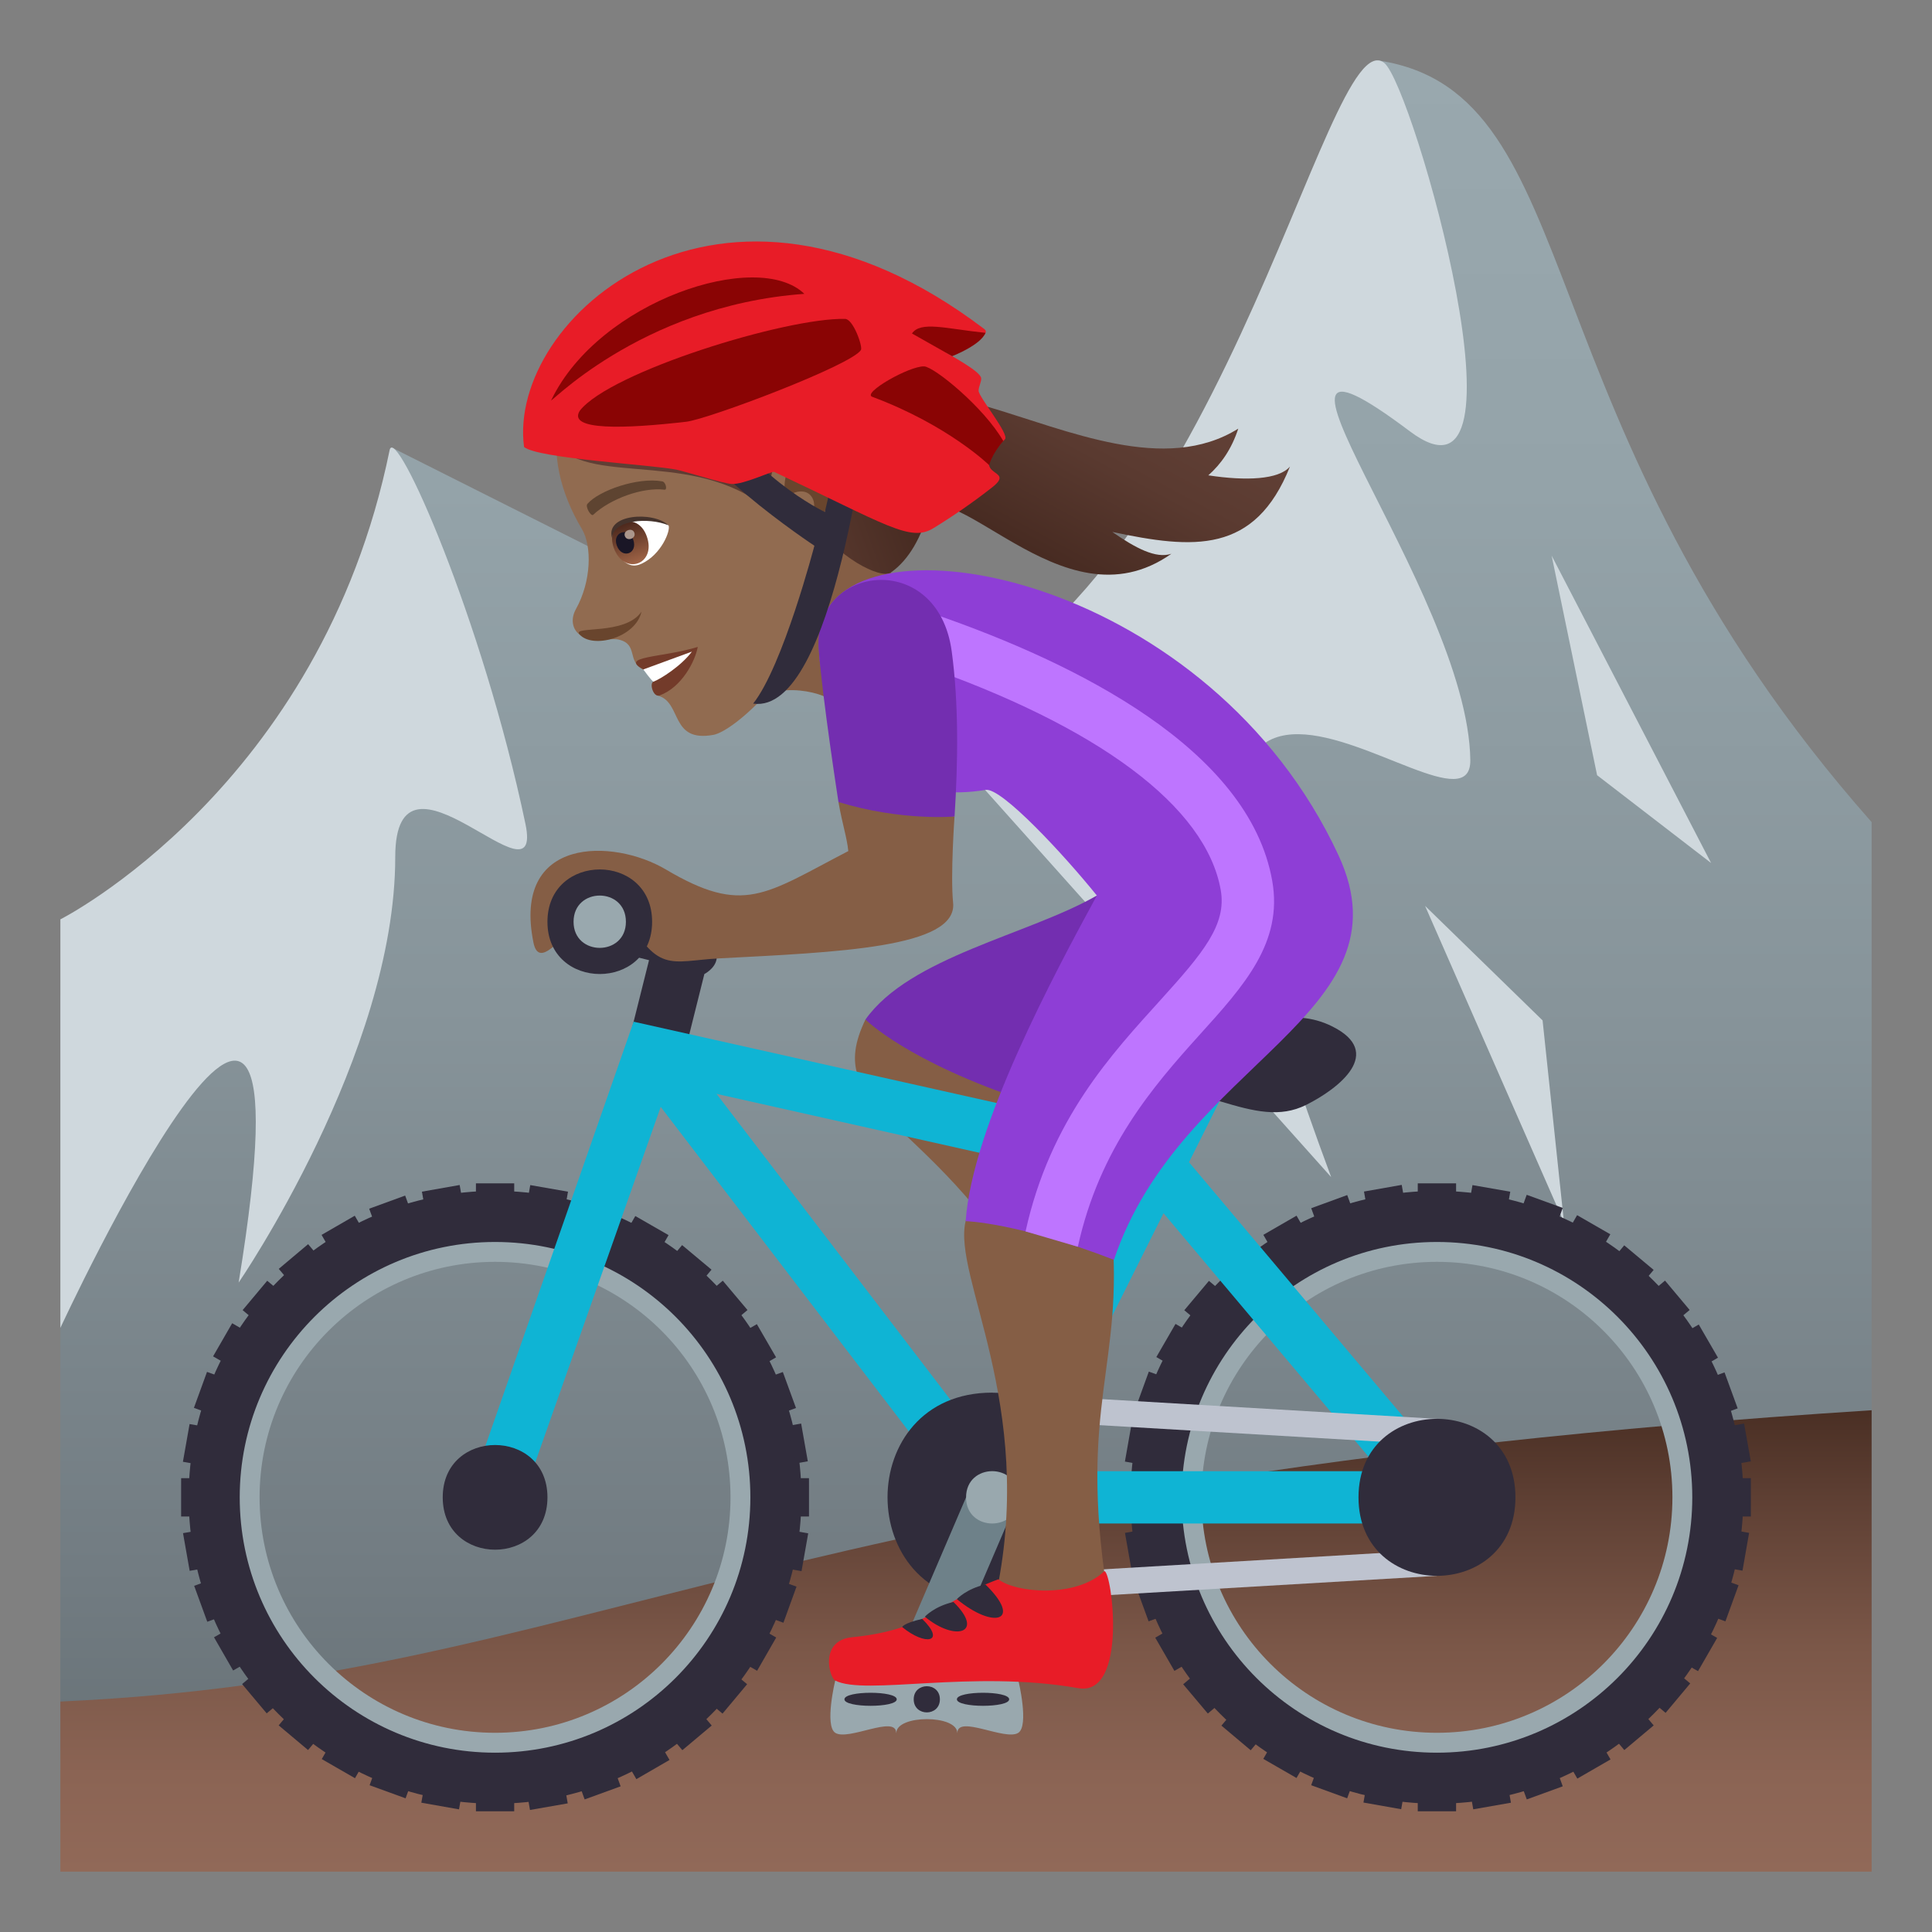 <?xml version="1.0" encoding="utf-8"?>
<!-- Generator: Adobe Illustrator 15.0.0, SVG Export Plug-In . SVG Version: 6.00 Build 0)  -->
<!DOCTYPE svg PUBLIC "-//W3C//DTD SVG 1.1//EN" "http://www.w3.org/Graphics/SVG/1.1/DTD/svg11.dtd">
<svg version="1.1" id="Layer_1" xmlns:x="http://ns.adobe.com/Extensibility/1.0/" xmlns:i="http://ns.adobe.com/AdobeIllustrator/10.0/" xmlns:graph="http://ns.adobe.com/Graphs/1.0/"
	 xmlns="http://www.w3.org/2000/svg" xmlns:xlink="http://www.w3.org/1999/xlink" xmlns:a="http://ns.adobe.com/AdobeSVGViewerExtensions/3.0/"
	 x="0px" y="0px" width="64px" height="64px" viewBox="0 0 64 64" enable-background="new 0 0 64 64" xml:space="preserve">
<rect x="0" y="0" width="64" height="64" fill="#808080" stroke="none"/>
<linearGradient id="SVGID_1_" gradientUnits="userSpaceOnUse" x1="88" y1="-138.005" x2="88" y2="-82.008" gradientTransform="matrix(1 0 0 -1 -56 -80)">
	<stop  offset="0" style="stop-color:#697378"/>
	<stop  offset="0.109" style="stop-color:#727C82"/>
	<stop  offset="0.441" style="stop-color:#87949A"/>
	<stop  offset="0.748" style="stop-color:#94A3A9"/>
	<stop  offset="1" style="stop-color:#99A8AE"/>
	<a:midPointStop  offset="0" style="stop-color:#697378"/>
	<a:midPointStop  offset="0.5" style="stop-color:#697378"/>
	<a:midPointStop  offset="0.109" style="stop-color:#727C82"/>
	<a:midPointStop  offset="0.5" style="stop-color:#727C82"/>
	<a:midPointStop  offset="0.441" style="stop-color:#87949A"/>
	<a:midPointStop  offset="0.5" style="stop-color:#87949A"/>
	<a:midPointStop  offset="0.748" style="stop-color:#94A3A9"/>
	<a:midPointStop  offset="0.5" style="stop-color:#94A3A9"/>
	<a:midPointStop  offset="1" style="stop-color:#99A8AE"/>
</linearGradient>
<path fill="url(#SVGID_1_)" d="M45.691,2.008c-0.357-0.055-6.848,23.744-15.434,21.504L13,14.836c0,0,0.266,12.152-11,18.155v25.014
	h60V27.234C50.266,13.961,52.723,3.105,45.691,2.008z"/>
<path fill="#CFD8DD" d="M30.258,23.512c10.086-3.096,13.633-22.949,15.594-21.43c0.957,0.742,5.113,15.416,0.85,12.205
	c-6.563-4.936,1.939,5.246,2.004,10.895c0.039,3.57-13.656-10.469-4.609,13.812L30.258,23.512z"/>
<polygon fill="#CFD8DD" points="56.682,28.588 51.4,18.406 52.906,25.68 "/>
<polygon fill="#CFD8DD" points="51.809,40.495 51.1,33.802 47.207,30.008 "/>
<path fill="#CFD8DD" d="M2,30.455c0,0,8.621-4.355,10.906-15.541c0.188-0.926,3.074,5.576,4.5,12.379
	c0.621,2.973-4.314-3.23-4.313,1.096c0.002,6.528-5.188,14.099-5.188,14.099C10.748,25.111,2,43.989,2,43.989V30.455z"/>
<linearGradient id="SVGID_2_" gradientUnits="userSpaceOnUse" x1="88" y1="-142.001" x2="88" y2="-126.716" gradientTransform="matrix(1 0 0 -1 -56 -80)">
	<stop  offset="0" style="stop-color:#916958"/>
	<stop  offset="0.21" style="stop-color:#8B6454"/>
	<stop  offset="0.487" style="stop-color:#7B5748"/>
	<stop  offset="0.799" style="stop-color:#5F4034"/>
	<stop  offset="1" style="stop-color:#4A2F24"/>
	<a:midPointStop  offset="0" style="stop-color:#916958"/>
	<a:midPointStop  offset="0.5" style="stop-color:#916958"/>
	<a:midPointStop  offset="0.21" style="stop-color:#8B6454"/>
	<a:midPointStop  offset="0.5" style="stop-color:#8B6454"/>
	<a:midPointStop  offset="0.487" style="stop-color:#7B5748"/>
	<a:midPointStop  offset="0.5" style="stop-color:#7B5748"/>
	<a:midPointStop  offset="0.799" style="stop-color:#5F4034"/>
	<a:midPointStop  offset="0.5" style="stop-color:#5F4034"/>
	<a:midPointStop  offset="1" style="stop-color:#4A2F24"/>
</linearGradient>
<path fill="url(#SVGID_2_)" d="M62,46.716c-36.494,2.33-42.457,8.854-60,9.65v5.635h60V46.716z"/>
<path fill="#99A8AE" d="M47.6,40.067c-5.266,0-9.533,4.268-9.533,9.533s4.268,9.533,9.533,9.533c5.264,0,9.533-4.268,9.533-9.533
	S52.863,40.067,47.6,40.067z M47.6,57.401c-4.309,0-7.801-3.492-7.801-7.801S43.291,41.8,47.6,41.8s7.801,3.492,7.801,7.801
	S51.908,57.401,47.6,57.401z"/>
<path fill="#99A8AE" d="M16.4,40.067c-5.268,0-9.533,4.268-9.533,9.533s4.266,9.533,9.533,9.533c5.264,0,9.533-4.268,9.533-9.533
	S21.664,40.067,16.4,40.067z M16.4,57.401c-4.309,0-7.801-3.492-7.801-7.801S12.092,41.8,16.4,41.8s7.799,3.492,7.799,7.801
	S20.709,57.401,16.4,57.401z"/>
<path fill="#302C3B" d="M16.4,39.45c-5.605,0-10.15,4.545-10.15,10.15s4.545,10.15,10.15,10.15c5.604,0,10.148-4.545,10.148-10.15
	C26.549,43.997,22.004,39.45,16.4,39.45z M16.4,58.06c-4.672,0-8.459-3.787-8.459-8.459c0-4.67,3.787-8.459,8.459-8.459
	s8.457,3.789,8.457,8.459C24.857,54.274,21.072,58.06,16.4,58.06z"/>
<rect x="13.996" y="59.421" transform="matrix(-0.985 -0.174 0.174 -0.985 18.652 120.902)" fill="#302C3B" width="1.267" height="0.425"/>
<rect x="17.533" y="39.355" transform="matrix(-0.985 -0.172 0.172 -0.985 29.243 81.676)" fill="#302C3B" width="1.269" height="0.426"/>
<rect x="12.281" y="58.961" transform="matrix(-0.94 -0.342 0.342 -0.94 4.815 119.195)" fill="#302C3B" width="1.268" height="0.425"/>
<rect x="19.248" y="39.814" transform="matrix(-0.94 -0.342 0.342 -0.94 24.901 84.438)" fill="#302C3B" width="1.27" height="0.426"/>
<rect x="10.671" y="58.21" transform="matrix(-0.867 -0.499 0.499 -0.867 -8.036 114.698)" fill="#302C3B" width="1.269" height="0.425"/>
<rect x="20.857" y="40.564" transform="matrix(-0.867 -0.498 0.498 -0.867 19.816 86.841)" fill="#302C3B" width="1.27" height="0.427"/>
<rect x="9.216" y="57.191" transform="matrix(-0.766 -0.643 0.643 -0.766 -19.51 107.706)" fill="#302C3B" width="1.27" height="0.427"/>
<rect x="22.312" y="41.583" transform="matrix(-0.767 -0.641 0.641 -0.767 13.754 88.584)" fill="#302C3B" width="1.27" height="0.428"/>
<rect x="7.962" y="55.936" transform="matrix(-0.643 -0.766 0.766 -0.643 -28.893 98.823)" fill="#302C3B" width="1.267" height="0.426"/>
<rect x="23.567" y="42.838" transform="matrix(-0.644 -0.765 0.765 -0.644 6.841 89.288)" fill="#302C3B" width="1.271" height="0.427"/>
<rect x="6.943" y="54.481" transform="matrix(-0.499 -0.867 0.867 -0.499 -36.048 88.543)" fill="#302C3B" width="1.269" height="0.426"/>
<rect x="24.586" y="44.293" transform="matrix(-0.501 -0.865 0.865 -0.501 -0.655 88.634)" fill="#302C3B" width="1.271" height="0.425"/>
<rect x="6.194" y="52.872" transform="matrix(-0.343 -0.94 0.94 -0.343 -40.709 77.68)" fill="#302C3B" width="1.266" height="0.426"/>
<rect x="25.337" y="45.902" transform="matrix(-0.343 -0.939 0.939 -0.343 -8.443 86.324)" fill="#302C3B" width="1.27" height="0.426"/>
<rect x="5.733" y="51.156" transform="matrix(-0.174 -0.985 0.985 -0.174 -43.108 66.584)" fill="#302C3B" width="1.267" height="0.426"/>
<rect x="25.797" y="47.618" transform="matrix(-0.174 -0.985 0.985 -0.174 -16.075 82.177)" fill="#302C3B" width="1.269" height="0.426"/>
<rect x="6" y="48.966" fill="#302C3B" width="0.426" height="1.27"/>
<rect x="26.375" y="48.966" fill="#302C3B" width="0.424" height="1.27"/>
<rect x="5.733" y="47.618" transform="matrix(0.174 -0.985 0.985 0.174 -41.842 45.785)" fill="#302C3B" width="1.269" height="0.426"/>
<rect x="25.796" y="51.155" transform="matrix(0.174 -0.985 0.985 0.174 -28.745 68.48)" fill="#302C3B" width="1.271" height="0.427"/>
<rect x="6.193" y="45.903" transform="matrix(0.342 -0.94 0.94 0.342 -38.843 36.76)" fill="#302C3B" width="1.268" height="0.426"/>
<rect x="25.336" y="52.869" transform="matrix(0.341 -0.94 0.94 0.341 -32.786 59.397)" fill="#302C3B" width="1.272" height="0.427"/>
<rect x="6.944" y="44.294" transform="matrix(0.499 -0.866 0.866 0.499 -34.765 28.842)" fill="#302C3B" width="1.267" height="0.425"/>
<rect x="24.586" y="54.48" transform="matrix(0.498 -0.867 0.867 0.498 -34.767 49.319)" fill="#302C3B" width="1.27" height="0.426"/>
<rect x="7.961" y="42.839" transform="matrix(0.642 -0.767 0.767 0.642 -29.931 22.003)" fill="#302C3B" width="1.269" height="0.426"/>
<rect x="23.568" y="55.934" transform="matrix(0.641 -0.767 0.767 0.641 -34.401 38.715)" fill="#302C3B" width="1.27" height="0.427"/>
<rect x="9.216" y="41.583" transform="matrix(0.765 -0.644 0.644 0.765 -24.595 16.157)" fill="#302C3B" width="1.271" height="0.426"/>
<rect x="22.312" y="57.191" transform="matrix(0.766 -0.643 0.643 0.766 -31.535 28.189)" fill="#302C3B" width="1.27" height="0.426"/>
<rect x="10.672" y="40.565" transform="matrix(0.866 -0.5 0.5 0.866 -18.872 11.114)" fill="#302C3B" width="1.27" height="0.424"/>
<rect x="20.859" y="58.21" transform="matrix(0.866 -0.501 0.501 0.866 -26.36 18.608)" fill="#302C3B" width="1.268" height="0.426"/>
<rect x="12.281" y="39.813" transform="matrix(0.939 -0.343 0.343 0.939 -12.958 6.868)" fill="#302C3B" width="1.269" height="0.426"/>
<rect x="19.25" y="58.961" transform="matrix(0.94 -0.342 0.342 0.94 -19.038 10.368)" fill="#302C3B" width="1.268" height="0.426"/>
<rect x="13.996" y="39.354" transform="matrix(0.985 -0.174 0.174 0.985 -6.657 3.147)" fill="#302C3B" width="1.269" height="0.426"/>
<rect x="17.534" y="59.422" transform="matrix(0.985 -0.172 0.172 0.985 -10.008 4.025)" fill="#302C3B" width="1.269" height="0.424"/>
<rect x="15.766" y="39.2" fill="#302C3B" width="1.268" height="0.426"/>
<rect x="15.766" y="59.575" fill="#302C3B" width="1.268" height="0.426"/>
<path fill="#302C3B" d="M47.6,39.45c-5.605,0-10.15,4.545-10.15,10.15s4.545,10.15,10.15,10.15s10.15-4.545,10.15-10.15
	C57.75,43.997,53.205,39.45,47.6,39.45z M47.6,58.06c-4.67,0-8.457-3.787-8.457-8.459c0-4.67,3.787-8.459,8.457-8.459
	c4.672,0,8.459,3.789,8.459,8.459C56.059,54.274,52.271,58.06,47.6,58.06z"/>
<rect x="45.195" y="59.421" transform="matrix(-0.985 -0.174 0.174 -0.985 80.594 126.326)" fill="#302C3B" width="1.269" height="0.425"/>
<rect x="48.733" y="39.355" transform="matrix(-0.985 -0.172 0.172 -0.985 91.189 87.043)" fill="#302C3B" width="1.271" height="0.426"/>
<rect x="43.481" y="58.961" transform="matrix(-0.94 -0.342 0.342 -0.94 65.334 129.865)" fill="#302C3B" width="1.268" height="0.424"/>
<rect x="50.449" y="39.814" transform="matrix(-0.94 -0.342 0.342 -0.94 85.428 95.093)" fill="#302C3B" width="1.27" height="0.426"/>
<rect x="41.871" y="58.21" transform="matrix(-0.867 -0.499 0.499 -0.867 50.204 130.26)" fill="#302C3B" width="1.269" height="0.425"/>
<rect x="52.059" y="40.564" transform="matrix(-0.867 -0.499 0.499 -0.867 78.025 102.403)" fill="#302C3B" width="1.269" height="0.426"/>
<rect x="40.418" y="57.191" transform="matrix(-0.765 -0.644 0.644 -0.765 35.52 127.76)" fill="#302C3B" width="1.268" height="0.426"/>
<rect x="53.511" y="41.583" transform="matrix(-0.767 -0.641 0.641 -0.767 68.893 108.59)" fill="#302C3B" width="1.27" height="0.428"/>
<rect x="39.162" y="55.936" transform="matrix(-0.644 -0.765 0.765 -0.644 22.44 122.745)" fill="#302C3B" width="1.268" height="0.426"/>
<rect x="54.768" y="42.839" transform="matrix(-0.643 -0.766 0.766 -0.643 58.047 113.166)" fill="#302C3B" width="1.27" height="0.426"/>
<rect x="38.143" y="54.481" transform="matrix(-0.5 -0.866 0.866 -0.5 10.795 115.622)" fill="#302C3B" width="1.27" height="0.426"/>
<rect x="55.786" y="44.293" transform="matrix(-0.501 -0.865 0.865 -0.501 46.178 115.634)" fill="#302C3B" width="1.271" height="0.425"/>
<rect x="37.393" y="52.872" transform="matrix(-0.343 -0.94 0.94 -0.343 1.175 106.993)" fill="#302C3B" width="1.266" height="0.426"/>
<rect x="56.537" y="45.902" transform="matrix(-0.343 -0.939 0.939 -0.343 33.453 115.633)" fill="#302C3B" width="1.27" height="0.426"/>
<rect x="36.933" y="51.156" transform="matrix(-0.174 -0.985 0.985 -0.174 -6.476 97.307)" fill="#302C3B" width="1.267" height="0.426"/>
<rect x="56.997" y="47.618" transform="matrix(-0.175 -0.985 0.985 -0.175 20.649 112.958)" fill="#302C3B" width="1.27" height="0.426"/>
<rect x="37.199" y="48.966" fill="#302C3B" width="0.426" height="1.27"/>
<rect x="57.573" y="48.966" fill="#302C3B" width="0.426" height="1.27"/>
<rect x="36.933" y="47.619" transform="matrix(0.174 -0.985 0.985 0.174 -16.067 76.51)" fill="#302C3B" width="1.269" height="0.425"/>
<rect x="56.996" y="51.155" transform="matrix(0.172 -0.985 0.985 0.172 -2.889 99.299)" fill="#302C3B" width="1.271" height="0.427"/>
<rect x="37.392" y="45.903" transform="matrix(0.342 -0.94 0.94 0.342 -18.314 66.078)" fill="#302C3B" width="1.268" height="0.426"/>
<rect x="56.537" y="52.87" transform="matrix(0.342 -0.94 0.94 0.342 -12.276 88.627)" fill="#302C3B" width="1.272" height="0.425"/>
<rect x="38.143" y="44.294" transform="matrix(0.501 -0.866 0.866 0.501 -19.163 55.795)" fill="#302C3B" width="1.268" height="0.425"/>
<rect x="55.786" y="54.48" transform="matrix(0.499 -0.866 0.866 0.499 -19.137 76.272)" fill="#302C3B" width="1.271" height="0.426"/>
<rect x="39.161" y="42.839" transform="matrix(0.643 -0.766 0.766 0.643 -18.764 45.855)" fill="#302C3B" width="1.27" height="0.426"/>
<rect x="54.768" y="55.934" transform="matrix(0.642 -0.767 0.767 0.642 -23.215 62.564)" fill="#302C3B" width="1.271" height="0.427"/>
<rect x="40.417" y="41.583" transform="matrix(0.765 -0.645 0.645 0.765 -17.274 36.301)" fill="#302C3B" width="1.27" height="0.426"/>
<rect x="53.514" y="57.191" transform="matrix(0.766 -0.643 0.643 0.766 -24.232 48.248)" fill="#302C3B" width="1.27" height="0.426"/>
<rect x="41.871" y="40.565" transform="matrix(0.866 -0.5 0.5 0.866 -14.693 26.712)" fill="#302C3B" width="1.27" height="0.424"/>
<rect x="52.059" y="58.21" transform="matrix(0.866 -0.5 0.5 0.866 -22.15 34.169)" fill="#302C3B" width="1.27" height="0.426"/>
<rect x="43.481" y="39.814" transform="matrix(0.939 -0.343 0.343 0.939 -11.049 17.552)" fill="#302C3B" width="1.27" height="0.426"/>
<rect x="50.45" y="58.961" transform="matrix(0.94 -0.342 0.342 0.94 -17.157 21.038)" fill="#302C3B" width="1.268" height="0.426"/>
<rect x="45.196" y="39.354" transform="matrix(0.985 -0.174 0.174 0.985 -6.182 8.572)" fill="#302C3B" width="1.269" height="0.426"/>
<rect x="48.735" y="59.422" transform="matrix(0.985 -0.173 0.173 0.985 -9.554 9.418)" fill="#302C3B" width="1.267" height="0.425"/>
<rect x="46.965" y="39.2" fill="#302C3B" width="1.27" height="0.426"/>
<rect x="46.965" y="59.575" fill="#302C3B" width="1.27" height="0.426"/>
<linearGradient id="SVGID_3_" gradientUnits="userSpaceOnUse" x1="-269.032" y1="889.43" x2="-260.286" y2="889.43" gradientTransform="matrix(0.475 -0.88 0.88 0.475 -622.331 -639.417)">
	<stop  offset="0" style="stop-color:#3B2118"/>
	<stop  offset="0.189" style="stop-color:#452920"/>
	<stop  offset="0.676" style="stop-color:#5A3A30"/>
	<stop  offset="1" style="stop-color:#614036"/>
	<a:midPointStop  offset="0" style="stop-color:#3B2118"/>
	<a:midPointStop  offset="0.382" style="stop-color:#3B2118"/>
	<a:midPointStop  offset="1" style="stop-color:#614036"/>
</linearGradient>
<path fill="url(#SVGID_3_)" d="M40.027,15.746c0.422-0.373,0.771-0.869,0.992-1.547c-4.848,3.025-12.799-5.814-13.906,2.436
	l2.99,0.371c1.42-1.734,5.025,3.936,8.701,1.338c-0.514,0.174-1.199-0.195-1.957-0.723c2.689,0.572,4.721,0.742,5.885-2.166
	C42.359,15.891,41.271,15.936,40.027,15.746z"/>
<path fill="#8E3ED6" d="M30.033,12.857c-1.121,0.129-1.357,2.977,0.221,3.957C31.549,17.625,31.883,12.645,30.033,12.857z"/>
<path fill="#855E45" d="M24.846,23.354c0.854-0.869,2.609-0.395,2.818-0.039c0.682,1.162,3.602-1.59,2.555-2.83
	c-0.908-1.076-0.842-2.787-0.842-2.787C28.547,17.555,24.496,13.973,24.846,23.354z"/>
<path fill="#916B50" d="M21.104,10.758c-2.961,1.645-3.297,4.307-1.826,6.77c0.332,0.557,0.318,1.719-0.201,2.652
	c-0.189,0.34-0.104,0.668,0.109,0.83c0.418,0.318,1.002,0.109,1.303,0.176c0.67,0.15,0.264,0.732,0.822,0.99
	c0.254,0.121,0.697-0.322,0.494,0.871c0.793,0.23,0.389,1.555,1.824,1.297c0.68-0.123,2.779-2,3.441-4.197
	c0.375-1.24,0.08-2.42,0.08-2.42c2.158-1.572,2.242-3.99,0.922-6.004C26.223,8.906,23.021,9.688,21.104,10.758z"/>
<path fill="#733B2A" d="M21.311,22.176c0.361,0.074,0.334,0.406,0.334,0.406c-0.141,0.051-0.004,0.533,0.205,0.455
	c0.736-0.266,1.182-1.143,1.264-1.607C21.939,21.793,20.486,21.73,21.311,22.176z"/>
<path fill="#FFFFFF" d="M21.311,22.176c0,0,0.26,0.363,0.334,0.406c0.232-0.084,0.924-0.523,1.275-0.996L21.311,22.176z"/>
<linearGradient id="SVGID_4_" gradientUnits="userSpaceOnUse" x1="23.503" y1="340.501" x2="35.838" y2="340.501" gradientTransform="matrix(0.94 -0.342 0.342 0.94 -119.49 -295.33)">
	<stop  offset="0" style="stop-color:#614036"/>
	<stop  offset="0.353" style="stop-color:#5E3D33"/>
	<stop  offset="0.644" style="stop-color:#54352B"/>
	<stop  offset="0.912" style="stop-color:#42271E"/>
	<stop  offset="1" style="stop-color:#3B2118"/>
	<a:midPointStop  offset="0" style="stop-color:#614036"/>
	<a:midPointStop  offset="0.746" style="stop-color:#614036"/>
	<a:midPointStop  offset="1" style="stop-color:#3B2118"/>
</linearGradient>
<path fill="url(#SVGID_4_)" d="M28.164,10.045c-1.225-1.609-4.422-1.789-6.902-0.285c-2.414,1.461-3.68,3.943-2.834,4.959
	c1.203,1.436,4.869,0.07,7.256,2.377c0.09,0.184,1.107-0.035,1.211,0.119c0.822,1.238,2.275,1.988,2.619,1.748
	C31.912,17.285,31.43,10.104,28.164,10.045z"/>
<path fill="#69452D" d="M19.195,21.012c0.428,0.496,1.865,0.117,2.055-0.75C20.709,21.059,18.945,20.721,19.195,21.012z"/>
<path fill="#916B50" d="M26.094,14.797c-1.084,0.67-0.486,3.451,0.602,3.707c0.152,0.037,0.822-0.127,0.924-0.898
	c0.059-0.43,0.6-1.039,0.436-1.779C27.848,14.881,27.172,14.129,26.094,14.797z"/>
<path id="Path_2394_" fill="#69452D" d="M26.334,15.266c-0.262,0.209-0.416,0.656-0.313,1.211c0.955-0.67,1.338,0.535,0.449,1.018
	c0.074,0.102,0.152,0.207,0.244,0.313c0.197-0.613,0.732-0.682,0.82-1.488C27.613,15.59,26.982,14.744,26.334,15.266z"/>
<path id="Path_2393_" fill="#5E4431" d="M21.934,15.945c-0.809-0.145-2.094,0.305-2.475,0.746c-0.082,0.09,0.119,0.43,0.191,0.363
	c0.561-0.527,1.629-0.922,2.365-0.832C22.115,16.232,22.055,15.963,21.934,15.945z"/>
<path fill="#FFFFFF" d="M22.146,17.402c0.078,0.162-0.234,0.969-0.896,1.273c-0.377,0.176-0.625-0.076-0.83-0.369
	C19.867,17.049,21.551,16.955,22.146,17.402z"/>
<linearGradient id="Path_1_" gradientUnits="userSpaceOnUse" x1="24.76" y1="343.15" x2="24.76" y2="341.704" gradientTransform="matrix(0.94 -0.342 0.342 0.94 -119.49 -295.33)">
	<stop  offset="0" style="stop-color:#A6694A"/>
	<stop  offset="1" style="stop-color:#4F2A1E"/>
	<a:midPointStop  offset="0" style="stop-color:#A6694A"/>
	<a:midPointStop  offset="0.5" style="stop-color:#A6694A"/>
	<a:midPointStop  offset="1" style="stop-color:#4F2A1E"/>
</linearGradient>
<path id="Path_2392_" fill="url(#Path_1_)" d="M20.334,18.154c0.342,0.938,1.43,0.541,1.088-0.396
	C21.104,16.885,20.016,17.281,20.334,18.154z"/>
<path id="Path_2391_" fill="#1A1626" d="M20.432,18.07c0.17,0.469,0.713,0.27,0.543-0.197C20.814,17.436,20.273,17.633,20.432,18.07
	z"/>
<path id="Path_2390_" fill="#AB968C" d="M20.699,17.758c0.07,0.195,0.387,0.08,0.314-0.113
	C20.947,17.459,20.633,17.574,20.699,17.758z"/>
<path fill="#45332C" d="M22.146,17.402c-0.506-0.48-2.117-0.377-1.869,0.428C20.289,17.225,21.477,17.123,22.146,17.402z"/>
<path fill="#855E45" d="M28.67,33.772c-1.486,3.07,2.047,3.072,5.527,8.902l1.676-2.539c-2.285-2.393-1.129-2.943-2.656-5.822
	L28.67,33.772z"/>
<path fill="#732EB0" d="M38.635,34.366l-2.301-4.7c-2.266,1.301-6.193,2.03-7.664,4.106c0,0,1.371,1.398,5.389,2.723
	C35.748,35.821,38.635,34.366,38.635,34.366z"/>
<path fill="#302C3B" d="M22.467,30.533c-0.621-0.291-2.6-0.867-2.6-0.867v1.735l1.633,0.406l-0.766,3.061l1.732,0.865l0.867-3.467
	C23.334,32.266,24.691,31.577,22.467,30.533z"/>
<path fill="#0FB4D4" d="M48.174,48.938l-8.787-10.438l1.189-2.377c0.215-0.43-1.336-1.205-1.551-0.777l-1.141,2.283L20.99,33.845
	l-5.406,15.471c-0.344,0.971,1.32,1.459,1.635,0.578l4.668-13.227L32.18,50.13c0.008,0.01,0.02,0.014,0.027,0.02
	c0.074,0.092,0.535,0.318,0.662,0.318h14.734c0,0,0.012,0,0.018,0C48.098,50.468,48.365,49.095,48.174,48.938z M37.086,39.228
	l-4.373,8.748l-8.977-11.74L37.086,39.228z M34.27,48.735l4.273-8.545l7.195,8.545H34.27z"/>
<path fill="#302C3B" d="M18.135,49.601c0,2.313-3.469,2.313-3.469,0C14.666,47.29,18.135,47.29,18.135,49.601z"/>
<polygon fill="#BEC3CF" points="47.602,47.868 32.865,47.001 32.865,46.134 47.602,47.001 "/>
<polygon fill="#BEC3CF" points="47.602,52.202 32.867,53.067 32.867,52.202 47.602,51.335 "/>
<path fill="#302C3B" d="M50.201,49.601c0,3.467-5.199,3.467-5.199,0S50.201,46.134,50.201,49.601z"/>
<path fill="#302C3B" d="M32.865,53.067c-4.619,0-4.619-6.934,0-6.934C37.49,46.134,37.49,53.067,32.865,53.067z"/>
<polygon fill="#6E8189" points="31.135,55.669 29.4,55.669 32.002,49.601 33.734,49.601 "/>
<path fill="#99A8AE" d="M33.734,49.604c0,1.152-1.732,1.152-1.732,0C32.002,48.444,33.734,48.444,33.734,49.604z"/>
<path fill="#302C3B" d="M43.268,36.601c-1.732,0.867-3.467-0.867-6.934-0.867c0,0,0-1.732,1.734-1.732c3.572,0,4.709-0.68,6.066,0
	C45.869,34.868,44.363,36.054,43.268,36.601z"/>
<path fill="#855E45" d="M31.988,40.452c-0.445,1.822,2.314,6.063,1.027,12.273h3.658c-0.961-6.211,0.582-7.488,0.148-12.105
	C36.822,40.62,32.531,38.241,31.988,40.452z"/>
<path fill="#8E3ED6" d="M44.34,28.334c-4.254-9.16-15.711-11.361-17.066-7.875c-0.643,1.658,0.76,6.471,5.379,5.707
	c0.521-0.086,2.6,2.156,3.682,3.5c-1.414,2.6-4.127,7.647-4.346,10.786c0,0,1.699,0.039,4.912,1.281
	C39.096,35.183,46.791,33.616,44.34,28.334z"/>
<path fill="#BE75FF" d="M35.705,41.3l-1.732-0.508c0.82-3.715,2.867-5.891,4.469-7.664c1.412-1.559,2.199-2.497,1.996-3.646
	c-0.488-2.764-4.047-5.422-10.02-7.486l0.568-1.639c4.662,1.613,10.385,4.451,11.158,8.82c0.361,2.043-0.926,3.467-2.416,5.114
	C38.188,35.997,36.424,38.038,35.705,41.3z"/>
<path fill="#855E45" d="M27.775,26.568c0.135,0.768,0.279,1.162,0.326,1.625c-2.764,1.436-3.465,2.137-6.051,0.605
	c-1.734-1.023-5.092-1.104-4.379,2.424c0.307,1.516,2.219-2.545,2.949-1.137c1.154,2.221,1.561,1.749,3.201,1.663
	c3.891-0.205,7.902-0.348,7.752-1.84c-0.092-0.904,0.047-2.861,0.047-2.861L27.775,26.568z"/>
<path fill="#732EB0" d="M31.527,21.576c-0.461-3.404-4.611-2.871-4.406-0.074c0.117,1.609,0.654,5.066,0.654,5.066
	c2.094,0.641,3.846,0.479,3.846,0.479C31.738,25.219,31.76,23.297,31.527,21.576z"/>
<path fill="#302C3B" d="M21.602,30.537c0,2.305-3.467,2.305-3.467,0C18.135,28.223,21.602,28.223,21.602,30.537z"/>
<path fill="#99A8AE" d="M20.734,30.535c0,1.153-1.734,1.153-1.734,0C19,29.377,20.734,29.377,20.734,30.535z"/>
<path fill="#99A8AE" d="M27.668,55.669c0,0-0.361,1.494,0,1.732c0.426,0.281,2.012-0.605,2.02,0.004h0.004
	c0.01-0.609,2.01-0.609,2.02,0h0.002c0.01-0.609,1.596,0.277,2.02-0.004c0.361-0.238,0.002-1.732,0.002-1.732H27.668z"/>
<path fill="#302C3B" d="M31.135,56.292c0,0.578-0.867,0.578-0.867,0S31.135,55.714,31.135,56.292z"/>
<path fill="#302C3B" d="M29.705,56.292c0,0.287-1.732,0.287-1.732,0C27.973,56.003,29.705,56.003,29.705,56.292z"/>
<path fill="#302C3B" d="M33.43,56.292c0,0.287-1.732,0.287-1.732,0C31.697,56.003,33.43,56.003,33.43,56.292z"/>
<path fill="#302C3B" d="M28.781,13.506c0,0-0.998-0.229-0.971,0.014c0.115,1.01-0.486,3.441-0.486,3.441s-2.688-1.279-3.885-3.9
	c-0.102-0.225-0.773,0.33-0.797,0.572c-0.148,1.48,4.336,4.445,4.336,4.445s-1.037,3.98-2.029,5.23
	C27.662,23.697,28.781,13.506,28.781,13.506z"/>
<path fill="#E81C27" d="M36.582,52.048c-0.93,0.896-2.934,0.721-3.51,0.268c-1.938,0.709-2.24,1.66-4.85,1.92
	c-1.082,0.109-0.752,1.332-0.555,1.434c0.996,0.512,4.527-0.369,8.049,0.252C37.381,56.216,36.83,52.022,36.582,52.048z"/>
<path fill="#302C3B" d="M32.643,52.487c-0.641,0.148-0.945,0.486-0.945,0.486C32.922,53.987,33.895,53.708,32.643,52.487z"/>
<path fill="#302C3B" d="M31.584,53.067c-0.643,0.148-0.947,0.488-0.947,0.488C31.65,54.396,32.637,54.097,31.584,53.067z"/>
<path fill="#302C3B" d="M30.549,53.628c-0.643,0.148-0.662,0.271-0.662,0.271C30.639,54.522,31.357,54.419,30.549,53.628z"/>
<path fill-rule="evenodd" clip-rule="evenodd" fill="#E81C27" d="M31.326,11.668c0.195,0.131,1.145,0.627,1.176,0.857
	c0.016,0.111-0.088,0.289-0.084,0.422c0.008,0.213,1.035,1.447,0.871,1.607c-1.361,1.334,0.428,0.914-0.412,1.582
	c-0.641,0.506-1.35,0.99-1.957,1.361c-0.768,0.471-1.549-0.111-5.275-1.865c-0.072-0.035-1.006,0.424-1.412,0.4
	c-0.287-0.018-1.535-0.416-1.83-0.475c-0.871-0.168-4.58-0.367-5.043-0.75c-0.568-4.246,6.479-10.57,15.25-3.904
	C32.955,11.168,31.326,11.668,31.326,11.668z"/>
<path fill-rule="evenodd" clip-rule="evenodd" fill="#8A0404" d="M18.268,13.242c-0.244,0.346,2.861-3.109,8.377-3.508
	C25.1,8.24,19.855,9.961,18.268,13.242z"/>
<path fill-rule="evenodd" clip-rule="evenodd" fill="#8A0404" d="M31.541,11.799c0,0,0.939-0.361,1.105-0.773
	c-1.313-0.137-2.146-0.4-2.436,0.021L31.541,11.799z"/>
<path fill-rule="evenodd" clip-rule="evenodd" fill="#8A0404" d="M28.895,13.145c2.518,0.939,3.873,2.264,3.873,2.264
	s0.08-0.359,0.467-0.799c-0.639-1.117-2.293-2.463-2.623-2.473C30.125,12.119,28.547,13.018,28.895,13.145z"/>
<path fill-rule="evenodd" clip-rule="evenodd" fill="#8A0404" d="M19.207,13.605c-0.422,0.664,1.488,0.602,3.531,0.365
	c0.734-0.088,5.461-1.867,5.781-2.375c0.068-0.107-0.252-1.025-0.523-1.031C26.035,10.518,20.205,12.322,19.207,13.605z"/>
</svg>
